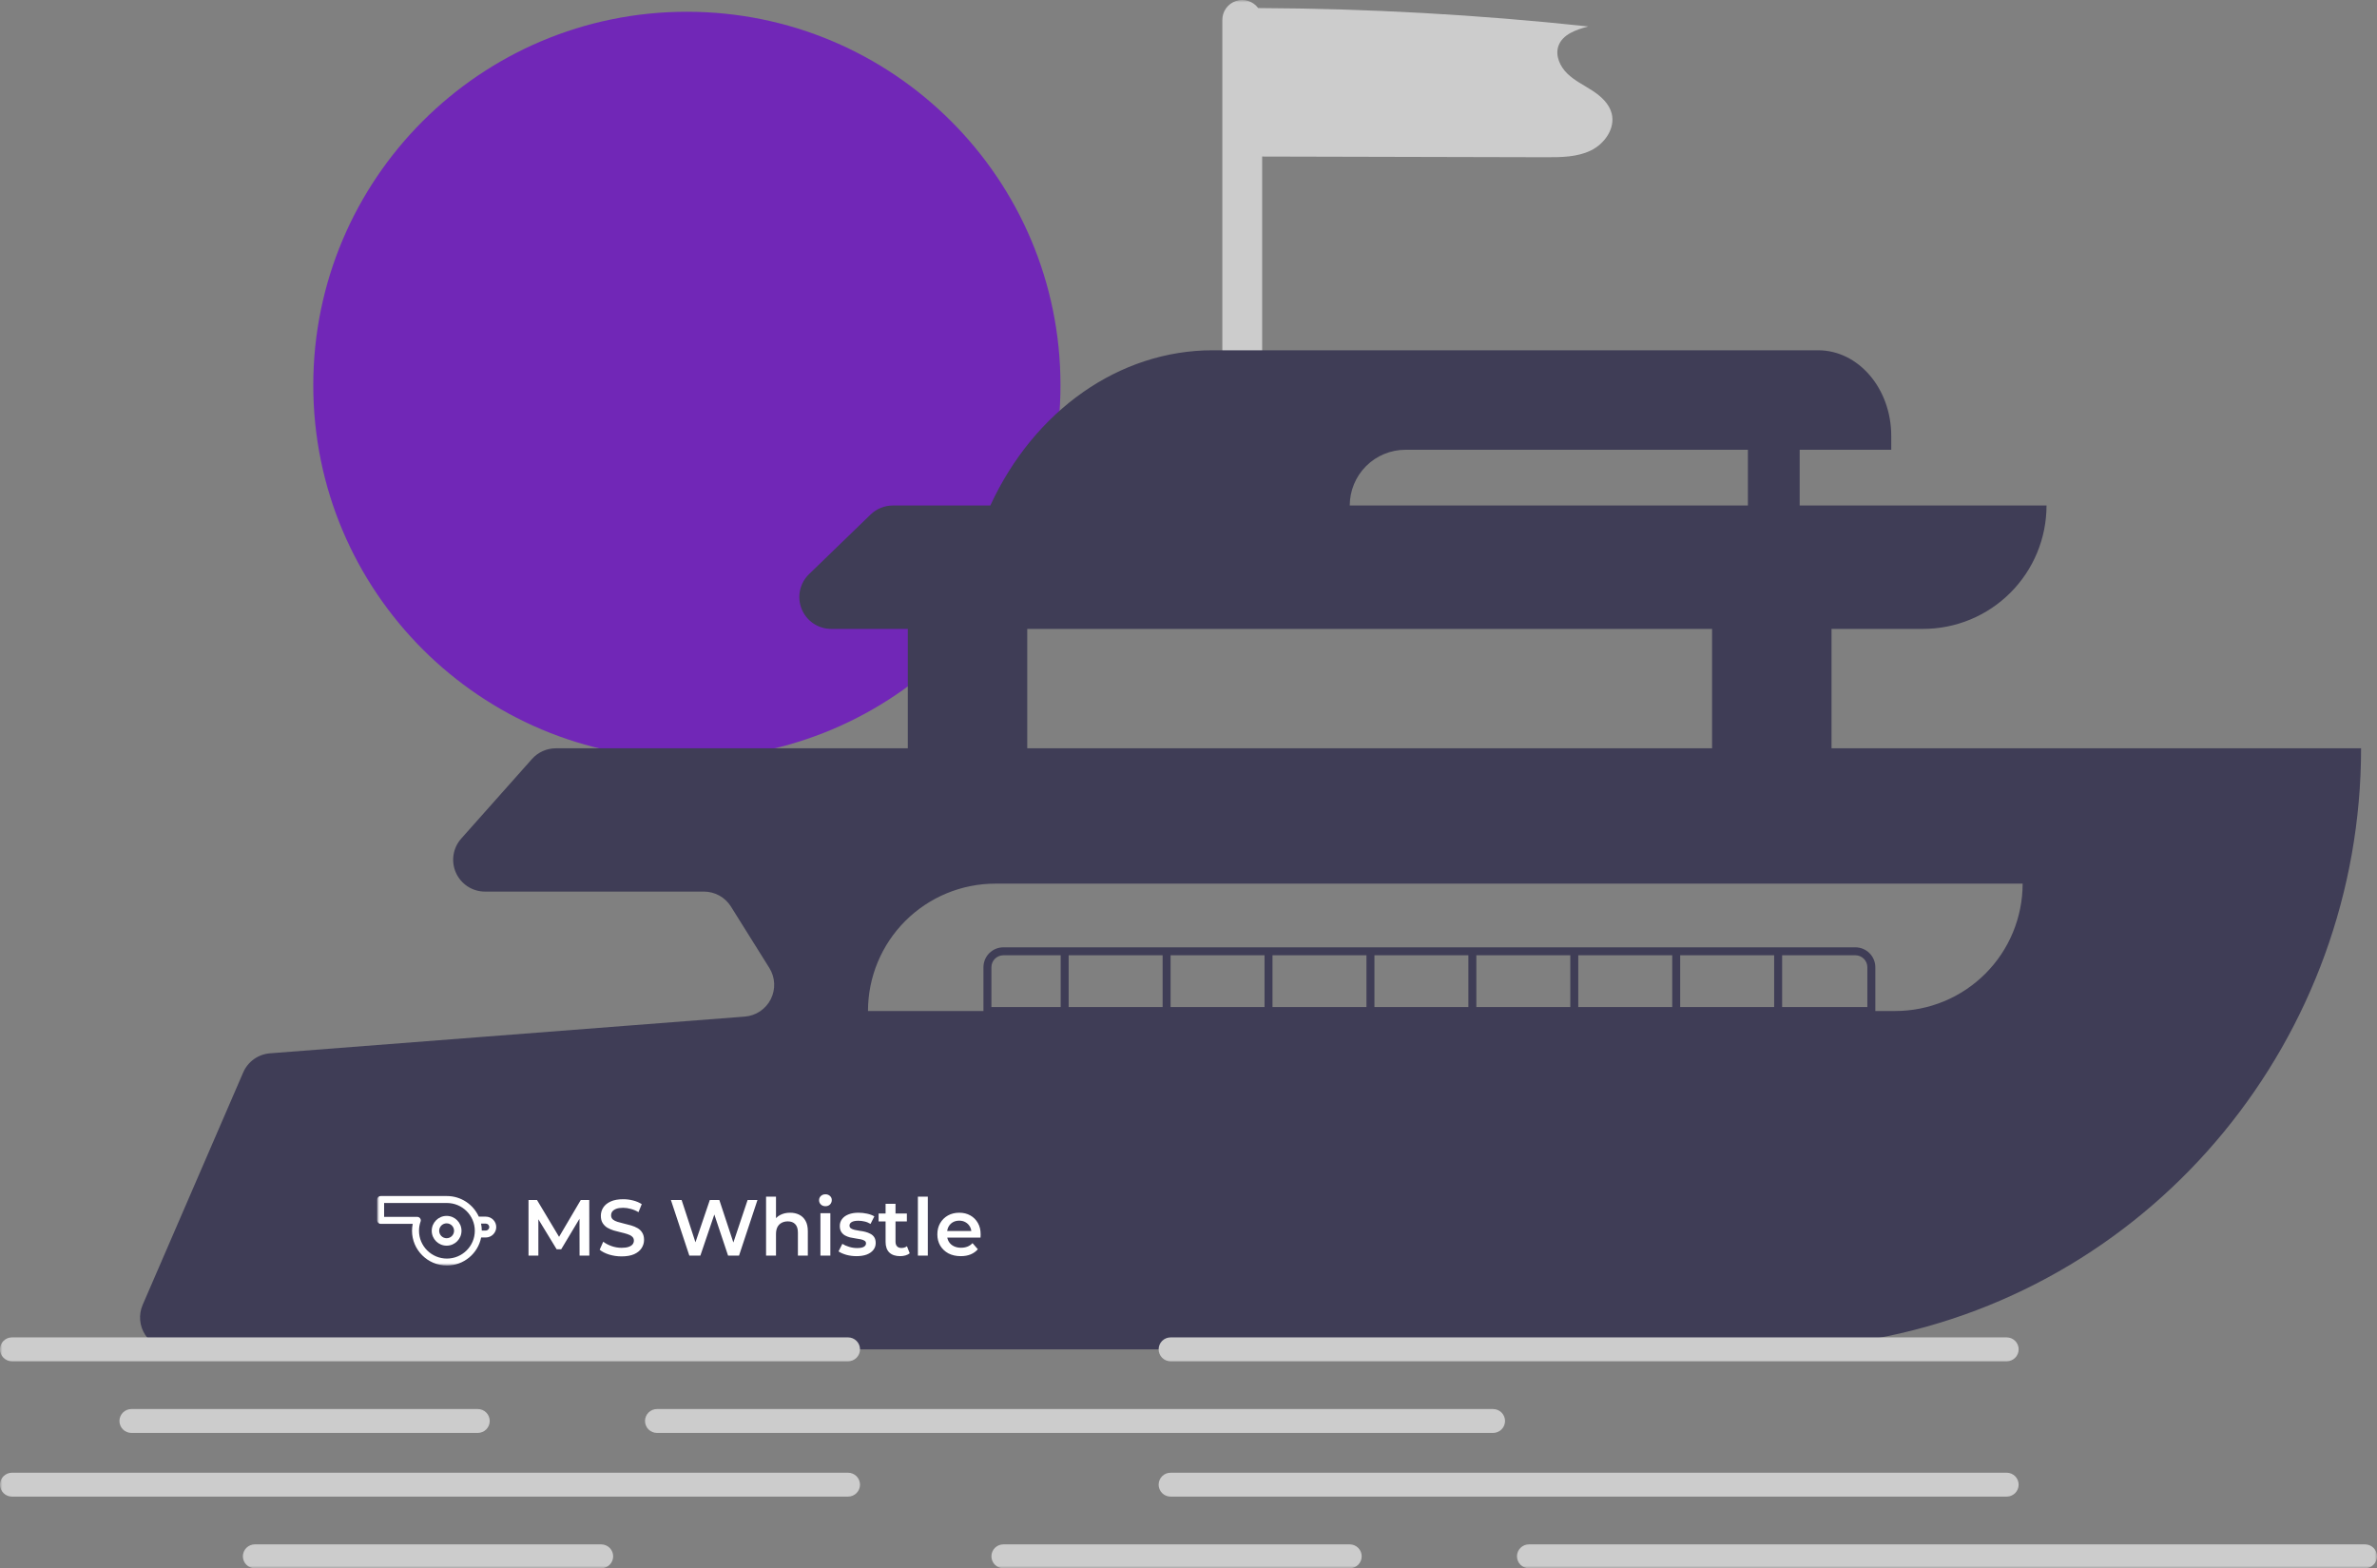 <svg width="479" height="316" viewBox="0 0 479 316" fill="none" xmlns="http://www.w3.org/2000/svg">
<rect x="0" y="0" width="479" height="316" fill="#808080" stroke="none"/>
<g clip-path="url(#clip0_538_102)">
<mask id="mask0_538_102" style="mask-type:luminance" maskUnits="userSpaceOnUse" x="0" y="0" width="479" height="316">
<path d="M479 0H0V316H479V0Z" fill="white"/>
</mask>
<g mask="url(#mask0_538_102)">
<path d="M138.416 152.88C179.995 152.88 213.701 119.187 213.701 77.625C213.701 36.062 179.995 2.369 138.416 2.369C96.837 2.369 63.131 36.062 63.131 77.625C63.131 119.187 96.837 152.88 138.416 152.88Z" fill="#7127B7"/>
<path d="M324.778 22.87C324.272 20.881 322.622 19.393 320.902 18.272C319.182 17.151 317.29 16.249 315.821 14.815C314.353 13.38 313.365 11.198 314.047 9.262C314.875 6.909 317.637 5.969 320.05 5.334C297.958 2.96 275.759 1.722 253.54 1.625C253.04 0.947 252.337 0.444 251.534 0.188C250.73 -0.067 249.866 -0.063 249.065 0.202C248.265 0.466 247.568 0.977 247.075 1.661C246.582 2.345 246.318 3.167 246.32 4.01V75.391H254.343V31.543C273.401 31.589 292.459 31.635 311.517 31.681C314.602 31.689 317.813 31.669 320.587 30.318C323.361 28.968 325.54 25.86 324.778 22.87Z" fill="#CCCCCC"/>
<path d="M369.079 150.782V126.721H387.533C390.799 126.721 394.033 126.078 397.051 124.828C400.069 123.579 402.811 121.747 405.12 119.439C407.43 117.13 409.262 114.389 410.512 111.373C411.762 108.356 412.405 105.123 412.405 101.858H271.995C271.995 98.88 273.179 96.024 275.285 93.918C277.392 91.812 280.249 90.629 283.228 90.629H381.114V87.838C381.114 78.306 374.513 70.579 366.37 70.579H244.375C225.585 70.579 208.419 82.676 199.564 101.858H179.918C178.251 101.858 176.649 102.506 175.452 103.666L163.028 115.696C162.11 116.585 161.478 117.728 161.214 118.978C160.95 120.228 161.065 121.529 161.545 122.713C162.025 123.897 162.847 124.911 163.907 125.625C164.967 126.339 166.216 126.721 167.494 126.721H182.935V150.782H112.002C111.095 150.782 110.199 150.974 109.372 151.345C108.545 151.716 107.806 152.258 107.204 152.935L92.94 168.976C92.118 169.9 91.581 171.043 91.393 172.265C91.205 173.488 91.375 174.739 91.882 175.867C92.389 176.995 93.212 177.953 94.25 178.625C95.289 179.297 96.5 179.655 97.738 179.655H141.852C142.94 179.655 144.011 179.931 144.963 180.459C145.915 180.986 146.717 181.746 147.294 182.669L155.035 195.041C155.621 195.977 155.955 197.047 156.005 198.15C156.056 199.252 155.821 200.349 155.324 201.334C154.826 202.319 154.083 203.16 153.166 203.774C152.249 204.388 151.189 204.756 150.088 204.841L54.408 212.24C53.243 212.33 52.125 212.736 51.174 213.414C50.223 214.093 49.475 215.018 49.011 216.09L28.75 262.925C28.328 263.902 28.155 264.967 28.247 266.027C28.339 267.086 28.693 268.107 29.277 268.995C29.861 269.884 30.658 270.614 31.594 271.119C32.53 271.624 33.578 271.888 34.642 271.888H354.34C362.172 271.891 369.986 271.179 377.688 269.76C434.765 259.233 475.791 208.8 475.791 150.782H369.079ZM207.005 126.721H345.008V150.782H207.005V126.721ZM407.591 178.051C407.591 181.421 406.927 184.759 405.637 187.872C404.347 190.986 402.456 193.815 400.071 196.199C397.687 198.582 394.857 200.472 391.742 201.762C388.627 203.052 385.288 203.716 381.916 203.716H174.911C174.911 196.909 177.616 190.381 182.431 185.568C187.246 180.755 193.777 178.051 200.586 178.051H407.591Z" fill="#3F3D56"/>
<path d="M373.893 190.883H202.191C201.127 190.885 200.108 191.307 199.356 192.059C198.604 192.811 198.18 193.83 198.179 194.893V204.518H377.905V194.893C377.903 193.83 377.48 192.811 376.728 192.059C375.976 191.307 374.956 190.885 373.893 190.883ZM235.889 192.487H254.824V202.914H235.889V192.487ZM234.285 202.914H215.35V192.487H234.285V202.914ZM256.428 192.487H275.362V202.914H256.428V192.487ZM276.967 192.487H295.901V202.914H276.967V192.487ZM297.505 192.487H316.44V202.914H297.505V192.487ZM318.044 192.487H336.979V202.914H318.044V192.487ZM338.583 192.487H357.518V202.914H338.583V192.487ZM199.784 194.893C199.785 194.255 200.038 193.644 200.49 193.193C200.941 192.742 201.553 192.488 202.191 192.487H213.746V202.914H199.784V194.893ZM376.3 202.914H359.122V192.487H373.893C374.531 192.488 375.143 192.742 375.594 193.193C376.045 193.644 376.299 194.255 376.3 194.893V202.914Z" fill="#3F3D56"/>
<path d="M362.66 77.797H352.229V121.107H362.66V77.797Z" fill="#3F3D56"/>
<path d="M170.9 274.294H2.407C1.769 274.294 1.156 274.041 0.705 273.59C0.254 273.138 0 272.526 0 271.888C0 271.25 0.254 270.638 0.705 270.187C1.156 269.736 1.769 269.482 2.407 269.482H170.9C171.538 269.482 172.15 269.736 172.602 270.187C173.053 270.638 173.307 271.25 173.307 271.888C173.307 272.526 173.053 273.138 172.602 273.59C172.15 274.041 171.538 274.294 170.9 274.294Z" fill="#CCCCCC"/>
<path d="M96.281 288.731H26.477C25.839 288.731 25.227 288.477 24.775 288.026C24.324 287.575 24.07 286.963 24.07 286.325C24.07 285.687 24.324 285.075 24.775 284.624C25.227 284.172 25.839 283.919 26.477 283.919H96.281C96.92 283.919 97.532 284.172 97.983 284.624C98.435 285.075 98.688 285.687 98.688 286.325C98.688 286.963 98.435 287.575 97.983 288.026C97.532 288.477 96.92 288.731 96.281 288.731Z" fill="#CCCCCC"/>
<path d="M404.382 274.294H235.889C235.251 274.294 234.639 274.041 234.187 273.59C233.736 273.138 233.482 272.526 233.482 271.888C233.482 271.25 233.736 270.638 234.187 270.187C234.639 269.736 235.251 269.482 235.889 269.482H404.382C405.02 269.482 405.633 269.736 406.084 270.187C406.535 270.638 406.789 271.25 406.789 271.888C406.789 272.526 406.535 273.138 406.084 273.59C405.633 274.041 405.02 274.294 404.382 274.294Z" fill="#CCCCCC"/>
<path d="M300.88 288.731H132.387C131.749 288.731 131.136 288.477 130.685 288.026C130.234 287.575 129.98 286.963 129.98 286.325C129.98 285.687 130.234 285.075 130.685 284.624C131.136 284.172 131.749 283.919 132.387 283.919H300.88C301.518 283.919 302.13 284.172 302.582 284.624C303.033 285.075 303.287 285.687 303.287 286.325C303.287 286.963 303.033 287.575 302.582 288.026C302.13 288.477 301.518 288.731 300.88 288.731Z" fill="#CCCCCC"/>
<path d="M170.9 301.563H2.407C1.769 301.562 1.158 301.308 0.708 300.857C0.257 300.406 0.004 299.795 0.004 299.157C0.004 298.52 0.257 297.908 0.708 297.457C1.158 297.006 1.769 296.752 2.407 296.751H170.9C171.537 296.752 172.149 297.006 172.599 297.457C173.05 297.908 173.303 298.52 173.303 299.157C173.303 299.795 173.05 300.406 172.599 300.857C172.149 301.308 171.537 301.562 170.9 301.563Z" fill="#CCCCCC"/>
<path d="M271.995 316H202.191C201.553 316 200.94 315.746 200.489 315.295C200.038 314.844 199.784 314.232 199.784 313.594C199.784 312.956 200.038 312.344 200.489 311.893C200.94 311.441 201.553 311.188 202.191 311.188H271.995C272.633 311.188 273.246 311.441 273.697 311.893C274.148 312.344 274.402 312.956 274.402 313.594C274.402 314.232 274.148 314.844 273.697 315.295C273.246 315.746 272.633 316 271.995 316Z" fill="#CCCCCC"/>
<path d="M121.154 316H51.35C50.712 316 50.099 315.746 49.648 315.295C49.197 314.844 48.943 314.232 48.943 313.594C48.943 312.956 49.197 312.344 49.648 311.893C50.099 311.441 50.712 311.188 51.35 311.188H121.154C121.793 311.188 122.405 311.441 122.856 311.893C123.308 312.344 123.561 312.956 123.561 313.594C123.561 314.232 123.308 314.844 122.856 315.295C122.405 315.746 121.793 316 121.154 316Z" fill="#CCCCCC"/>
<path d="M404.382 301.563H235.889C235.251 301.563 234.639 301.31 234.187 300.859C233.736 300.407 233.482 299.795 233.482 299.157C233.482 298.519 233.736 297.907 234.187 297.456C234.639 297.005 235.251 296.751 235.889 296.751H404.382C405.02 296.752 405.631 297.006 406.082 297.457C406.532 297.908 406.785 298.52 406.785 299.157C406.785 299.795 406.532 300.406 406.082 300.857C405.631 301.308 405.02 301.562 404.382 301.563Z" fill="#CCCCCC"/>
<path d="M476.593 316H308.1C307.462 316 306.85 315.746 306.398 315.295C305.947 314.844 305.693 314.232 305.693 313.594C305.693 312.956 305.947 312.344 306.398 311.893C306.85 311.441 307.462 311.188 308.1 311.188H476.593C477.231 311.188 477.843 311.441 478.295 311.893C478.746 312.344 479 312.956 479 313.594C479 314.232 478.746 314.844 478.295 315.295C477.843 315.746 477.231 316 476.593 316Z" fill="#CCCCCC"/>
</g>
<mask id="mask1_538_102" style="mask-type:luminance" maskUnits="userSpaceOnUse" x="76" y="240" width="122" height="15">
<path d="M198 240H76V255H198V240Z" fill="white"/>
</mask>
<g mask="url(#mask1_538_102)">
<path d="M106.504 253V241.8H108.216L113.112 249.976H112.216L117.032 241.8H118.744L118.76 253H116.792L116.776 244.888H117.192L113.096 251.72H112.168L108.008 244.888H108.488V253H106.504ZM125.257 253.16C124.383 253.16 123.545 253.037 122.745 252.792C121.945 252.536 121.311 252.211 120.841 251.816L121.561 250.2C122.009 250.552 122.564 250.845 123.225 251.08C123.887 251.315 124.564 251.432 125.257 251.432C125.844 251.432 126.319 251.368 126.681 251.24C127.044 251.112 127.311 250.941 127.481 250.728C127.652 250.504 127.737 250.253 127.737 249.976C127.737 249.635 127.615 249.363 127.369 249.16C127.124 248.947 126.804 248.781 126.409 248.664C126.025 248.536 125.593 248.419 125.113 248.312C124.644 248.205 124.169 248.083 123.689 247.944C123.22 247.795 122.788 247.608 122.393 247.384C122.009 247.149 121.695 246.84 121.449 246.456C121.204 246.072 121.081 245.581 121.081 244.984C121.081 244.376 121.241 243.821 121.561 243.32C121.892 242.808 122.388 242.403 123.049 242.104C123.721 241.795 124.569 241.64 125.593 241.64C126.265 241.64 126.932 241.725 127.593 241.896C128.255 242.067 128.831 242.312 129.321 242.632L128.665 244.248C128.164 243.949 127.647 243.731 127.113 243.592C126.58 243.443 126.068 243.368 125.577 243.368C125.001 243.368 124.532 243.437 124.169 243.576C123.817 243.715 123.556 243.896 123.385 244.12C123.225 244.344 123.145 244.6 123.145 244.888C123.145 245.229 123.263 245.507 123.497 245.72C123.743 245.923 124.057 246.083 124.441 246.2C124.836 246.317 125.273 246.435 125.753 246.552C126.233 246.659 126.708 246.781 127.177 246.92C127.657 247.059 128.089 247.24 128.473 247.464C128.868 247.688 129.183 247.992 129.417 248.376C129.663 248.76 129.785 249.245 129.785 249.832C129.785 250.429 129.62 250.984 129.289 251.496C128.969 251.997 128.473 252.403 127.801 252.712C127.129 253.011 126.281 253.16 125.257 253.16ZM138.91 253L135.198 241.8H137.358L140.67 251.928H139.598L143.038 241.8H144.958L148.302 251.928H147.262L150.654 241.8H152.638L148.926 253H146.718L143.662 243.864H144.238L141.134 253H138.91ZM159.222 244.36C159.905 244.36 160.513 244.493 161.046 244.76C161.59 245.027 162.017 245.437 162.326 245.992C162.636 246.536 162.79 247.24 162.79 248.104V253H160.79V248.36C160.79 247.603 160.609 247.037 160.246 246.664C159.894 246.291 159.398 246.104 158.758 246.104C158.289 246.104 157.873 246.2 157.51 246.392C157.148 246.584 156.865 246.872 156.662 247.256C156.47 247.629 156.374 248.104 156.374 248.68V253H154.374V241.128H156.374V246.76L155.942 246.056C156.241 245.512 156.673 245.096 157.238 244.808C157.814 244.509 158.476 244.36 159.222 244.36ZM165.328 253V244.456H167.328V253H165.328ZM166.336 243.048C165.962 243.048 165.653 242.931 165.408 242.696C165.173 242.461 165.056 242.179 165.056 241.848C165.056 241.507 165.173 241.224 165.408 241C165.653 240.765 165.962 240.648 166.336 240.648C166.709 240.648 167.013 240.76 167.248 240.984C167.493 241.197 167.616 241.469 167.616 241.8C167.616 242.152 167.498 242.451 167.264 242.696C167.029 242.931 166.72 243.048 166.336 243.048ZM172.593 253.112C171.878 253.112 171.19 253.021 170.529 252.84C169.878 252.648 169.361 252.419 168.977 252.152L169.745 250.632C170.129 250.877 170.587 251.08 171.121 251.24C171.654 251.4 172.187 251.48 172.721 251.48C173.35 251.48 173.803 251.395 174.081 251.224C174.369 251.053 174.513 250.824 174.513 250.536C174.513 250.301 174.417 250.125 174.225 250.008C174.033 249.88 173.782 249.784 173.473 249.72C173.163 249.656 172.817 249.597 172.433 249.544C172.059 249.491 171.681 249.421 171.297 249.336C170.923 249.24 170.582 249.107 170.273 248.936C169.963 248.755 169.713 248.515 169.521 248.216C169.329 247.917 169.233 247.523 169.233 247.032C169.233 246.488 169.387 246.019 169.697 245.624C170.006 245.219 170.438 244.909 170.993 244.696C171.558 244.472 172.225 244.36 172.993 244.36C173.569 244.36 174.15 244.424 174.737 244.552C175.323 244.68 175.809 244.861 176.193 245.096L175.425 246.616C175.019 246.371 174.609 246.205 174.193 246.12C173.787 246.024 173.382 245.976 172.977 245.976C172.369 245.976 171.915 246.067 171.617 246.248C171.329 246.429 171.185 246.659 171.185 246.936C171.185 247.192 171.281 247.384 171.473 247.512C171.665 247.64 171.915 247.741 172.225 247.816C172.534 247.891 172.875 247.955 173.249 248.008C173.633 248.051 174.011 248.12 174.385 248.216C174.758 248.312 175.099 248.445 175.409 248.616C175.729 248.776 175.985 249.005 176.177 249.304C176.369 249.603 176.465 249.992 176.465 250.472C176.465 251.005 176.305 251.469 175.985 251.864C175.675 252.259 175.233 252.568 174.657 252.792C174.081 253.005 173.393 253.112 172.593 253.112ZM181.403 253.112C180.464 253.112 179.739 252.872 179.227 252.392C178.715 251.901 178.459 251.181 178.459 250.232V242.568H180.459V250.184C180.459 250.589 180.56 250.904 180.763 251.128C180.976 251.352 181.27 251.464 181.643 251.464C182.091 251.464 182.464 251.347 182.763 251.112L183.323 252.536C183.088 252.728 182.8 252.872 182.459 252.968C182.118 253.064 181.766 253.112 181.403 253.112ZM177.051 246.12V244.52H182.747V246.12H177.051ZM184.968 253V241.128H186.968V253H184.968ZM193.609 253.112C192.66 253.112 191.828 252.925 191.113 252.552C190.409 252.168 189.86 251.645 189.465 250.984C189.081 250.323 188.889 249.571 188.889 248.728C188.889 247.875 189.076 247.123 189.449 246.472C189.833 245.811 190.356 245.293 191.017 244.92C191.689 244.547 192.452 244.36 193.305 244.36C194.137 244.36 194.879 244.541 195.529 244.904C196.18 245.267 196.692 245.779 197.065 246.44C197.439 247.101 197.625 247.88 197.625 248.776C197.625 248.861 197.62 248.957 197.609 249.064C197.609 249.171 197.604 249.272 197.593 249.368H190.473V248.04H196.537L195.753 248.456C195.764 247.965 195.663 247.533 195.449 247.16C195.236 246.787 194.943 246.493 194.569 246.28C194.207 246.067 193.785 245.96 193.305 245.96C192.815 245.96 192.383 246.067 192.009 246.28C191.647 246.493 191.359 246.792 191.145 247.176C190.943 247.549 190.841 247.992 190.841 248.504V248.824C190.841 249.336 190.959 249.789 191.193 250.184C191.428 250.579 191.759 250.883 192.185 251.096C192.612 251.309 193.103 251.416 193.657 251.416C194.137 251.416 194.569 251.341 194.953 251.192C195.337 251.043 195.679 250.808 195.977 250.488L197.049 251.72C196.665 252.168 196.18 252.515 195.593 252.76C195.017 252.995 194.356 253.112 193.609 253.112Z" fill="white"/>
<path d="M76 241.7V245.9C76 246.286 76.315 246.6 76.703 246.6H83.17C83.074 247.059 83.029 247.524 83.029 248C83.029 251.858 86.184 255 90.058 255C93.471 255 96.322 252.564 96.958 249.35H97.891C99.055 249.35 100 248.409 100 247.25C100 246.09 99.055 245.15 97.891 245.15H96.486C95.378 242.708 92.915 241 90.058 241H76.703C76.315 241 76 241.314 76 241.7ZM96.935 246.55H97.886C98.274 246.55 98.588 246.863 98.588 247.25C98.588 247.636 98.274 247.95 97.886 247.95H97.087C97.087 247.468 97.031 247.003 96.935 246.55ZM77.406 245.2V242.4H90.058C93.156 242.4 95.681 244.914 95.681 248C95.681 251.086 93.156 253.6 90.058 253.6C86.96 253.6 84.435 251.086 84.435 248C84.435 247.362 84.542 246.729 84.755 246.135C84.918 245.682 84.575 245.2 84.092 245.2H77.406Z" fill="white"/>
<path d="M87 248C87 249.656 88.344 251 90 251C91.656 251 93 249.656 93 248C93 246.344 91.656 245 90 245C88.344 245 87 246.344 87 248ZM88.5 248C88.5 247.172 89.172 246.5 90 246.5C90.828 246.5 91.5 247.172 91.5 248C91.5 248.828 90.828 249.5 90 249.5C89.172 249.5 88.5 248.828 88.5 248Z" fill="white"/>
</g>
</g>
<defs>
<clipPath id="clip0_538_102">
<rect width="479" height="316" fill="white"/>
</clipPath>
</defs>
</svg>
